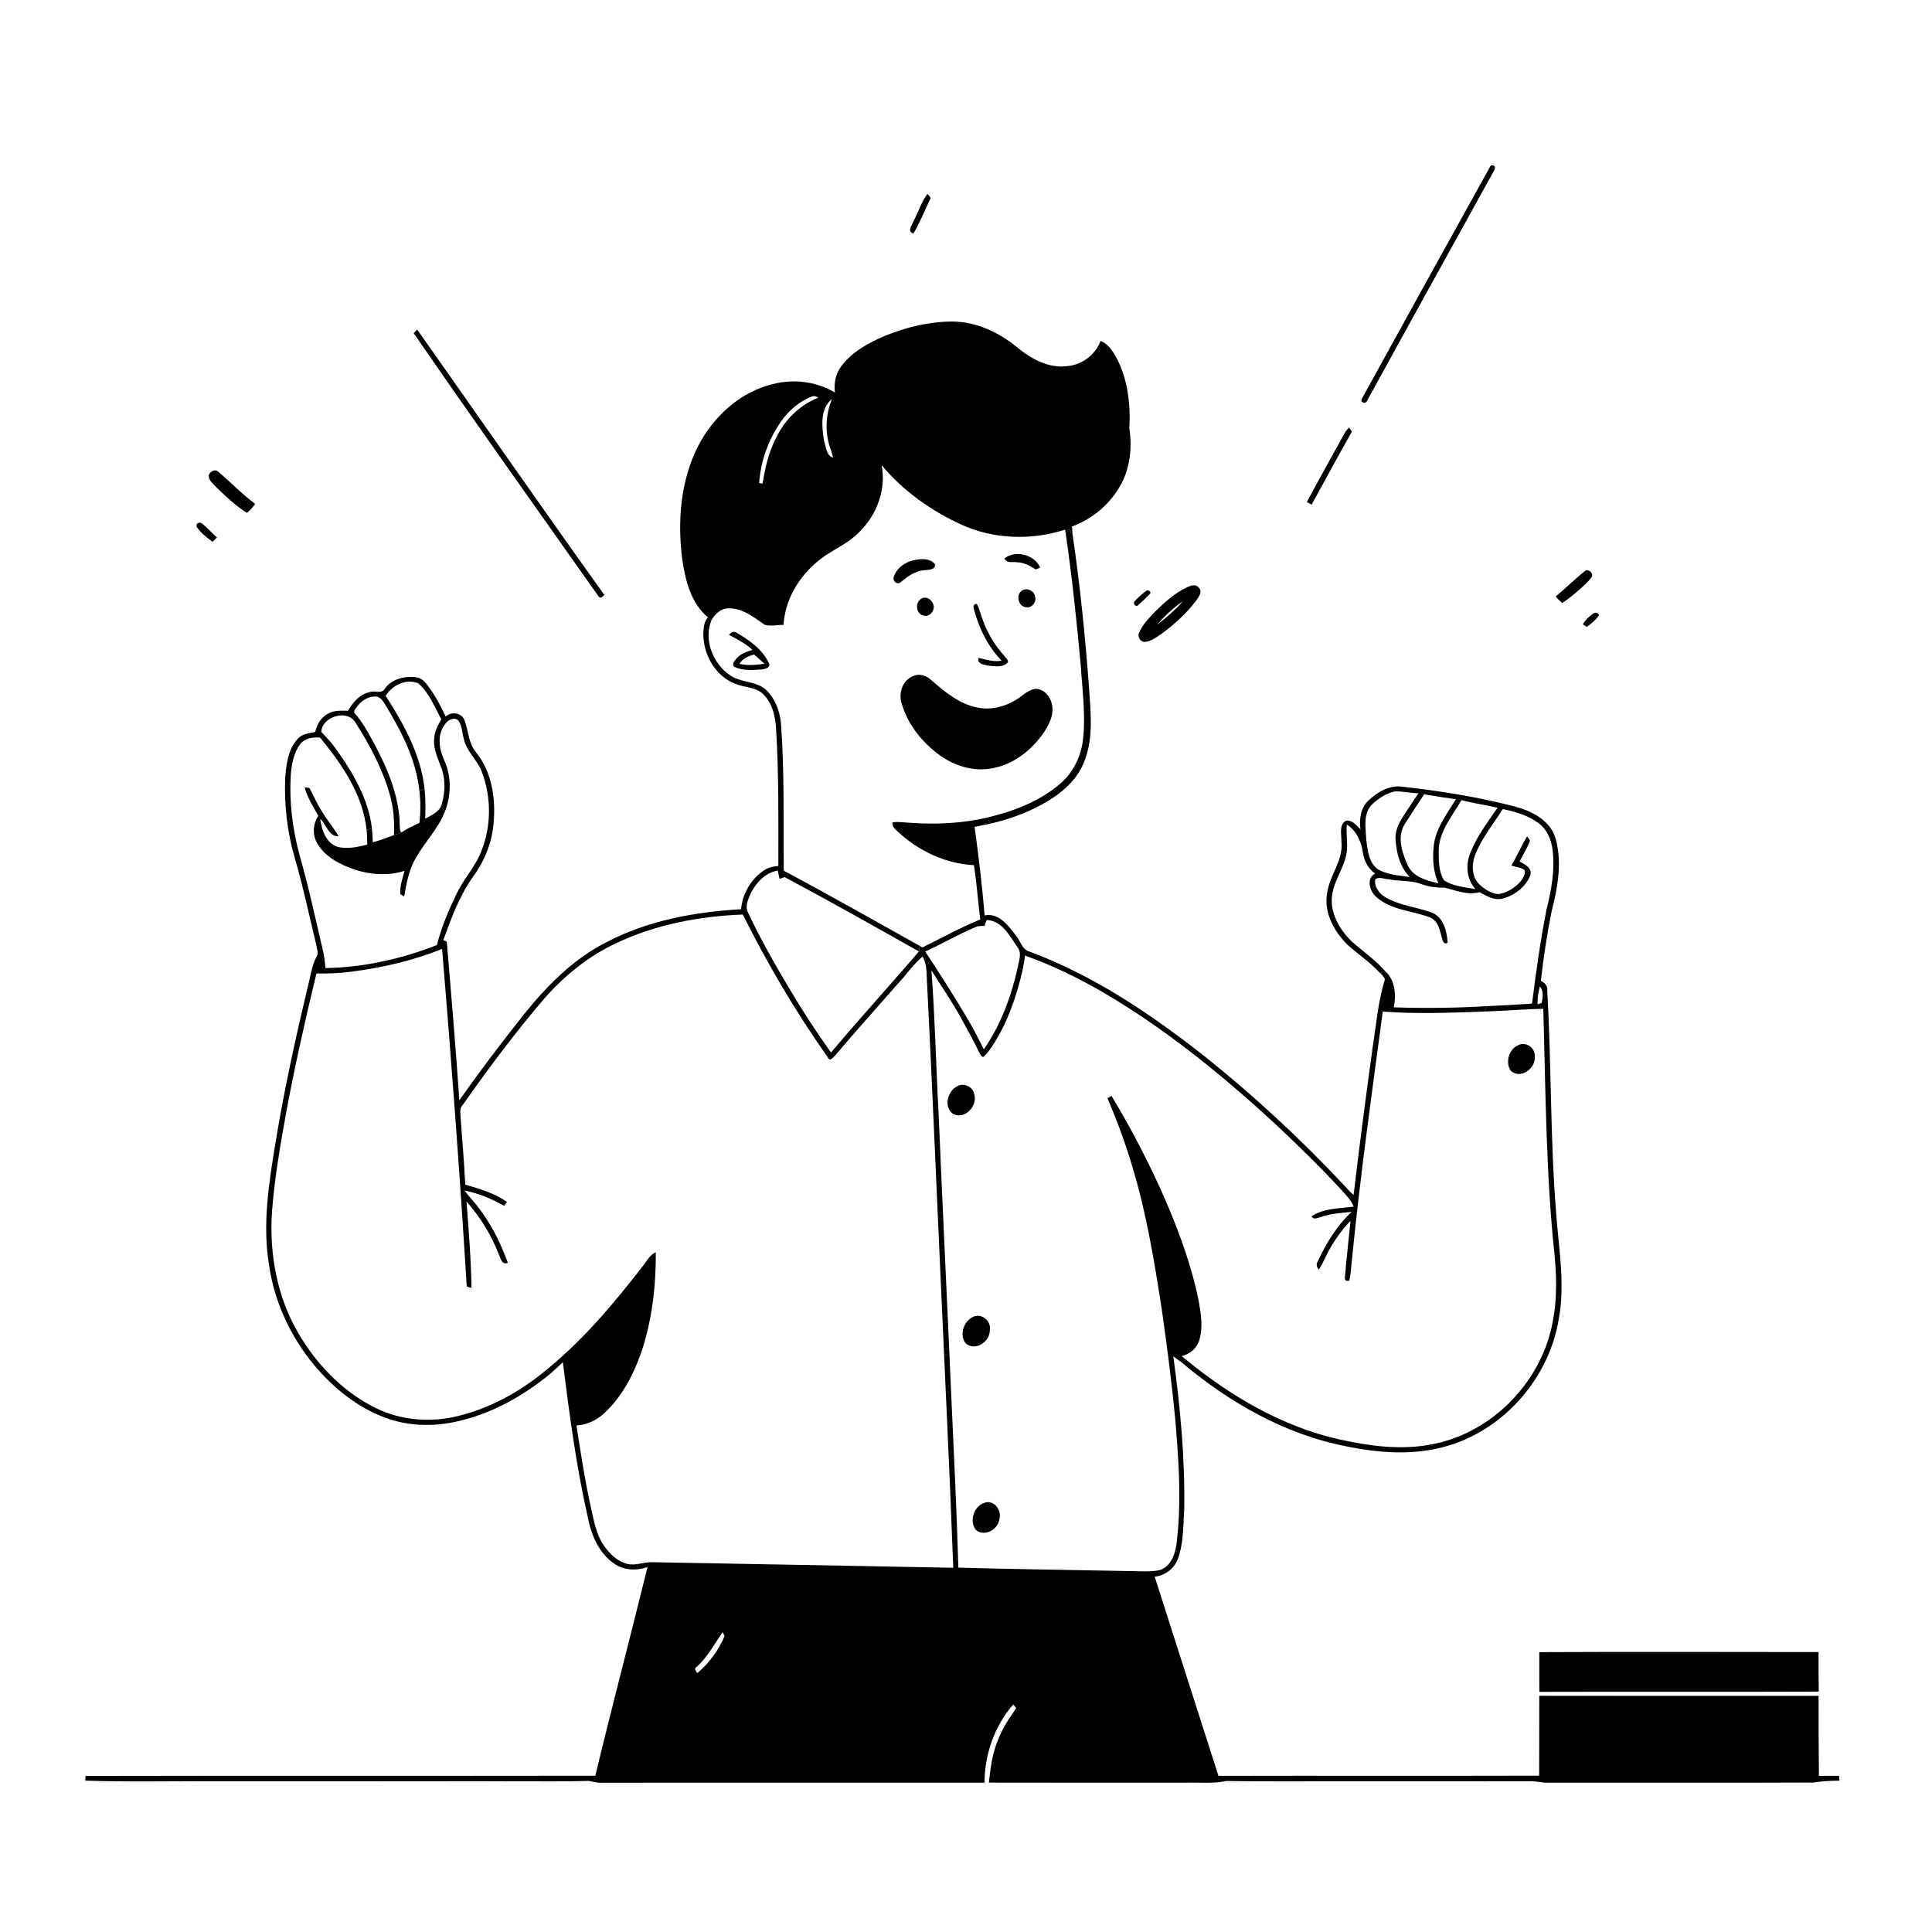 <svg xmlns="http://www.w3.org/2000/svg" viewBox="0 0 1024 1024" version="1.1">
<g id="Parent-Group"><g id="Group-rgba(0,0,0,0)" fill="rgba(0,0,0,0)">
<path fill="rgba(0,0,0,0)" opacity="1.00" d=" M 0.00 0.00 L 1024.00 0.00 L 1024.00 1024.00 L 0.00 1024.00 L 0.00 0.00 M 790.09 87.78 C 767.28 128.83 744.56 169.97 721.93 211.13 C 720.45 213.01 723.52 214.43 724.43 212.70 C 746.87 171.70 769.57 130.83 792.16 89.91 C 792.77 88.13 792.08 87.42 790.09 87.78 M 491.54 102.77 C 488.26 107.12 486.75 112.47 484.17 117.23 C 483.40 119.39 480.57 122.64 484.12 123.80 C 487.55 118.09 489.97 111.83 492.85 105.84 C 493.89 104.56 492.17 103.64 491.54 102.77 M 468.99 178.01 C 460.40 181.69 451.73 186.37 446.00 193.98 C 442.91 197.93 441.90 203.12 442.51 208.03 C 432.89 202.24 420.88 200.75 410.03 203.48 C 392.63 207.48 378.34 220.49 370.19 236.06 C 360.61 254.67 358.98 276.44 361.66 296.92 C 363.29 307.89 366.33 319.84 375.25 327.22 C 373.08 329.55 372.90 333.01 372.76 336.03 C 372.80 346.95 379.10 358.33 389.59 362.37 C 394.19 364.35 399.70 364.06 403.78 367.24 C 409.34 372.11 411.07 379.81 411.37 386.90 C 412.83 410.90 412.55 434.96 412.54 458.99 C 409.95 459.17 407.31 459.69 405.12 461.17 C 398.17 465.75 393.48 473.62 392.80 481.92 C 368.24 483.32 343.36 487.86 321.40 499.40 C 303.88 508.23 289.86 522.49 277.71 537.63 C 265.89 552.52 254.36 567.65 243.46 583.22 C 241.55 555.16 239.16 527.11 236.81 499.08 C 236.35 498.88 235.42 498.48 234.96 498.28 C 239.25 486.43 243.65 474.40 251.13 464.12 C 257.03 455.92 260.85 446.20 261.63 436.10 C 262.81 423.10 260.66 409.02 252.25 398.62 C 248.26 393.90 248.32 387.47 246.27 381.94 C 244.83 377.79 239.27 376.88 236.21 379.81 C 233.55 374.05 230.52 368.42 226.70 363.34 C 225.26 361.40 223.46 359.46 220.98 359.01 C 214.81 358.10 207.73 359.73 203.93 365.04 C 202.30 368.08 198.63 365.69 196.05 366.82 C 190.68 367.85 187.08 372.27 184.44 376.72 C 180.97 376.75 177.25 376.33 174.11 378.15 C 170.24 380.00 167.98 383.89 167.08 387.95 C 163.78 388.64 160.03 388.94 157.69 391.70 C 152.70 397.13 151.81 404.93 151.18 411.97 C 150.54 426.39 152.18 440.96 156.26 454.82 C 160.69 470.01 163.96 485.50 167.64 500.87 C 167.87 502.79 168.98 504.92 167.92 506.77 C 165.03 512.12 164.46 518.28 162.88 524.07 C 156.50 550.91 150.58 577.87 146.11 605.09 C 142.56 626.78 138.92 649.01 142.67 670.93 C 145.51 690.24 154.07 708.56 166.51 723.54 C 176.70 735.63 189.42 746.03 204.40 751.49 C 216.00 755.78 228.79 756.19 240.83 753.70 C 259.55 749.87 276.72 740.32 291.42 728.31 C 293.79 726.27 296.13 724.19 298.32 721.96 C 301.77 749.42 305.38 776.93 311.49 803.96 C 313.30 813.36 317.30 823.10 325.46 828.70 C 330.58 832.36 337.41 832.66 343.21 830.54 C 334.14 867.45 324.42 904.21 315.53 941.17 C 225.46 941.32 135.39 941.09 45.33 941.30 C 45.30 941.91 45.24 943.15 45.21 943.77 C 68.80 944.56 92.41 943.95 116.01 944.13 C 141.34 944.12 166.67 944.13 192.00 944.12 C 198.00 944.13 204.01 944.12 210.01 944.11 C 229.68 944.15 249.33 944.00 269.00 944.12 C 283.37 944.06 297.74 944.34 312.10 943.93 C 314.40 944.30 316.66 945.01 319.03 944.88 C 386.62 944.89 454.21 944.88 521.80 944.87 C 521.89 929.89 527.08 914.71 537.07 903.42 C 537.46 903.89 538.24 904.84 538.63 905.32 C 534.98 910.60 531.31 915.96 529.05 922.03 C 525.93 929.24 524.99 937.09 524.12 944.82 C 558.75 944.89 593.37 944.87 628.00 944.86 C 635.31 944.59 642.73 945.55 649.93 943.96 C 670.94 944.31 691.98 944.07 713.00 944.12 C 745.67 944.13 778.33 944.15 810.99 944.10 C 814.35 943.96 817.60 945.06 820.96 944.87 C 867.68 944.81 914.39 944.98 961.10 944.78 C 965.68 944.03 970.30 943.81 974.95 943.80 C 974.89 943.15 974.77 941.87 974.71 941.23 C 971.16 941.18 967.61 941.25 964.07 941.26 C 963.90 927.12 963.89 912.99 963.89 898.85 C 914.54 898.83 865.20 898.93 815.85 898.81 C 815.81 912.92 815.85 927.03 815.78 941.14 C 759.13 941.31 702.46 941.11 645.81 941.24 C 634.46 906.08 623.33 870.85 612.01 835.68 C 617.47 835.10 622.37 831.45 624.27 826.26 C 627.41 817.90 627.04 808.77 627.66 799.99 C 628.11 772.85 625.55 745.73 621.88 718.87 C 623.26 719.85 624.56 720.97 626.02 721.87 C 651.22 743.19 680.93 760.27 713.61 766.59 C 731.47 770.28 750.39 771.58 768.03 766.11 C 797.91 757.00 821.20 729.85 826.18 699.07 C 829.72 680.15 826.01 661.04 824.73 642.11 C 821.63 603.14 822.30 564.02 820.09 525.02 C 820.45 522.51 818.65 520.92 816.68 519.85 C 818.08 507.47 819.96 495.15 822.41 482.94 C 825.62 470.48 828.05 457.06 824.49 444.41 C 821.69 434.81 811.93 429.85 802.94 427.47 C 783.28 422.40 763.19 419.18 743.02 416.93 C 736.33 416.08 729.93 419.85 725.28 424.33 C 721.17 428.22 720.33 434.12 721.07 439.50 C 718.91 437.50 716.59 434.29 713.25 435.05 C 709.53 437.40 711.11 442.39 710.98 446.03 C 712.14 455.83 704.85 463.68 703.45 473.02 C 701.44 483.45 707.02 493.66 714.25 500.78 C 719.93 505.89 726.38 510.13 731.52 515.85 L 731.72 515.77 C 732.51 516.83 733.45 517.82 734.08 519.02 C 730.35 530.72 729.47 543.05 727.53 555.12 C 723.97 581.15 720.50 607.19 717.45 633.28 C 715.38 631.80 713.87 629.71 712.11 627.92 C 688.98 603.27 664.10 580.26 637.64 559.22 C 609.52 537.16 579.38 516.89 545.70 504.37 C 541.53 503.30 540.86 498.46 538.28 495.62 C 534.37 490.46 529.25 483.65 521.87 485.20 C 520.58 469.50 518.70 453.86 516.56 438.26 C 519.38 437.73 522.18 437.11 525.01 436.54 C 532.54 434.74 539.98 432.36 547.00 429.05 C 557.95 423.83 569.04 416.56 574.08 405.05 C 579.71 392.52 578.14 378.44 577.26 365.16 C 575.25 337.82 572.49 310.48 568.51 283.39 C 568.38 281.95 568.26 280.51 568.15 279.08 C 578.80 275.16 588.12 267.43 593.71 257.53 C 598.97 248.34 600.14 237.30 598.58 226.95 C 599.30 213.91 597.68 200.32 591.26 188.74 C 589.35 185.49 587.05 182.05 583.35 180.70 C 580.58 187.96 573.76 193.23 566.02 194.01 C 555.93 195.48 546.51 190.21 539.01 183.99 C 529.44 176.17 517.58 170.58 505.04 170.42 C 492.66 170.40 480.42 173.37 468.99 178.01 M 219.29 176.61 C 251.47 223.38 284.44 269.63 317.18 316.01 C 318.17 317.59 319.47 316.29 320.28 315.29 C 286.88 268.66 254.17 221.52 221.10 174.65 C 220.65 175.14 219.74 176.12 219.29 176.61 M 712.97 229.07 C 706.18 241.39 699.30 253.65 692.67 266.05 C 693.29 266.41 694.54 267.13 695.17 267.49 C 702.25 254.57 709.28 241.61 716.53 228.78 C 716.16 228.22 715.42 227.11 715.06 226.55 C 714.27 227.33 713.57 228.17 712.97 229.07 M 110.61 252.02 C 110.58 254.48 112.64 256.13 114.16 257.79 C 119.38 262.87 124.72 267.97 130.91 271.86 C 132.53 270.43 134.02 268.86 135.26 267.09 C 128.32 261.93 122.35 255.64 115.75 250.08 C 113.95 248.31 111.20 249.92 110.61 252.02 M 104.43 279.53 C 106.61 282.57 109.63 284.96 112.64 287.17 C 113.23 286.59 114.40 285.44 114.98 284.86 C 112.14 282.40 109.74 279.42 106.68 277.22 C 105.16 276.42 103.35 278.00 104.43 279.53 M 839.87 302.82 C 834.58 307.00 829.83 311.83 824.60 316.08 C 825.51 317.45 826.77 318.52 827.99 319.62 C 832.88 316.42 837.30 312.55 841.45 308.45 C 842.42 307.37 843.64 306.34 843.95 304.85 C 843.67 303.05 841.49 301.24 839.87 302.82 M 629.22 311.26 C 622.68 314.27 617.28 319.20 612.19 324.19 C 609.06 327.53 605.71 330.88 603.86 335.14 C 602.55 337.29 604.44 340.54 607.02 340.19 C 610.10 339.87 612.69 337.91 615.21 336.25 C 622.30 331.09 628.90 325.13 634.16 318.10 C 635.44 316.25 637.43 313.59 635.44 311.52 C 633.90 309.41 631.12 310.28 629.22 311.26 M 607.34 313.32 C 605.04 314.98 602.97 316.94 601.06 319.03 C 600.87 320.41 601.45 321.12 602.80 321.13 C 605.20 318.98 607.57 316.77 609.79 314.43 C 609.99 313.21 608.11 312.37 607.34 313.32 M 844.42 325.23 C 842.23 326.70 840.24 328.58 838.94 330.91 C 839.47 331.25 840.51 331.93 841.03 332.27 C 843.49 330.52 845.89 328.55 847.60 326.03 C 846.76 324.66 845.70 324.40 844.42 325.23 M 815.86 875.67 C 815.91 882.68 815.79 889.70 815.91 896.72 C 865.26 896.56 914.62 896.80 963.98 896.59 C 963.87 889.60 963.83 882.62 963.89 875.63 C 914.55 875.61 865.21 875.43 815.86 875.67 Z" />
<path fill="rgba(0,0,0,0)" opacity="1.00" d=" M 414.14 223.15 C 418.16 217.53 423.61 212.80 430.07 210.23 C 431.36 209.71 432.57 209.90 433.71 210.79 C 423.74 214.70 415.73 222.70 411.24 232.36 C 407.32 239.80 405.53 248.08 404.17 256.31 L 402.38 256.02 C 403.15 244.31 407.36 232.74 414.14 223.15 Z" />
<path fill="rgba(0,0,0,0)" opacity="1.00" d=" M 436.71 233.43 C 435.61 226.15 434.50 216.62 440.98 211.44 C 437.39 220.15 437.05 230.28 440.60 239.05 C 440.84 239.94 441.33 241.71 441.57 242.59 C 437.92 241.52 437.79 236.56 436.71 233.43 Z" />
<path fill="rgba(0,0,0,0)" opacity="1.00" d=" M 467.27 246.54 C 478.69 260.25 493.62 270.81 509.81 278.18 C 526.90 285.88 546.77 286.49 564.53 280.71 C 564.62 281.31 564.81 282.53 564.90 283.13 C 568.24 305.98 570.62 328.96 572.77 351.95 C 573.56 364.92 575.42 377.94 574.13 390.93 C 573.29 400.35 568.98 409.55 561.63 415.63 C 550.75 424.84 537.05 430.05 523.32 433.31 C 510.13 436.40 496.48 437.07 482.99 436.12 C 479.66 436.03 476.31 435.35 473.00 435.89 C 472.70 437.89 474.23 439.25 475.53 440.50 C 486.54 450.84 500.99 457.82 516.20 458.56 C 517.70 468.10 518.36 477.75 519.56 487.33 C 509.04 491.65 499.08 497.15 488.88 502.16 C 488.49 501.93 487.69 501.46 487.30 501.23 C 463.38 487.90 439.57 474.36 415.40 461.48 C 415.17 435.30 415.85 409.07 413.90 382.93 C 413.19 376.39 410.59 369.77 405.64 365.30 C 400.30 360.86 392.59 361.88 386.97 357.92 C 377.82 351.84 372.80 338.97 377.14 328.59 C 379.05 325.43 382.07 322.45 386.01 322.42 C 393.42 322.25 399.52 327.06 405.25 331.12 C 408.42 332.11 411.96 331.11 415.27 331.23 C 416.16 316.26 425.25 302.74 437.47 294.45 C 443.43 290.44 450.18 287.45 455.23 282.19 C 464.62 273.15 469.85 259.53 467.27 246.54 M 532.39 295.96 C 533.50 298.78 536.73 297.61 539.04 298.02 C 542.71 298.03 545.91 299.96 548.96 301.79 C 549.56 301.55 550.77 301.07 551.37 300.83 C 548.30 294.03 538.33 291.27 532.39 295.96 M 482.39 297.46 C 478.48 298.87 474.76 301.83 473.68 306.00 C 473.02 308.07 475.71 310.20 477.38 308.56 C 480.99 305.57 484.98 302.56 489.85 302.25 C 491.94 301.92 495.99 302.23 495.52 298.97 C 492.46 295.31 486.49 296.17 482.39 297.46 M 541.32 313.31 C 538.24 315.81 539.98 321.68 544.02 321.88 C 547.11 322.28 549.52 318.89 548.59 316.03 C 548.07 312.90 543.75 311.16 541.32 313.31 M 488.33 317.32 C 485.00 319.14 485.34 324.91 489.04 326.13 C 492.59 327.63 496.15 323.24 494.52 319.96 C 493.68 317.57 490.66 315.85 488.33 317.32 M 516.18 322.72 C 518.76 332.87 523.55 342.59 530.88 350.17 C 526.69 350.97 522.66 349.61 518.64 348.68 C 517.77 352.07 521.57 352.23 523.87 352.82 C 527.30 353.12 531.69 353.96 534.26 351.01 C 534.35 349.56 533.08 348.65 532.29 347.65 C 527.04 341.80 522.97 334.87 520.47 327.41 C 519.58 324.99 519.01 322.44 517.79 320.16 C 516.15 319.78 515.69 321.45 516.18 322.72 M 386.38 336.46 C 390.67 338.88 395.22 341.01 398.81 344.48 C 395.66 345.42 392.34 346.54 390.20 349.19 C 389.27 350.31 387.51 352.35 389.37 353.50 C 393.95 355.67 399.22 355.09 404.12 354.80 C 405.74 354.55 408.62 353.71 407.55 351.51 C 404.04 343.98 396.90 339.13 389.94 335.09 C 388.44 334.42 387.30 335.41 386.38 336.46 M 484.13 358.29 C 478.36 360.37 476.09 367.40 477.94 372.94 C 481.15 384.21 489.03 393.82 498.46 400.57 C 506.63 406.33 517.08 409.27 526.98 407.00 C 537.61 404.81 546.59 397.55 552.83 388.89 C 555.91 384.31 558.88 378.78 557.51 373.10 C 556.62 369.08 553.33 365.17 548.96 365.11 C 544.66 365.58 541.73 369.11 538.15 371.14 C 532.14 374.73 524.84 376.50 517.92 374.98 C 508.37 373.10 500.70 366.65 493.55 360.44 C 491.04 358.14 487.41 356.75 484.13 358.29 Z" />
<path fill="rgba(0,0,0,0)" opacity="1.00" d=" M 326.12 500.12 C 347.15 490.05 370.54 485.59 393.73 484.73 C 406.82 511.01 421.81 536.38 438.72 560.38 C 439.95 563.07 441.78 560.17 442.99 559.02 C 453.84 546.19 465.10 533.72 476.17 521.09 C 480.51 516.46 484.04 511.06 488.98 507.02 C 491.65 511.56 490.95 516.94 491.41 521.97 C 494.03 573.95 496.21 625.95 498.56 677.94 C 500.81 728.94 503.37 779.93 505.25 830.95 C 451.82 830.00 398.40 828.88 344.98 827.99 C 340.68 828.09 336.41 829.99 332.12 828.81 C 327.15 827.45 323.29 823.66 320.35 819.59 C 315.84 813.28 314.66 805.42 312.99 798.03 C 309.90 783.98 307.74 769.75 305.54 755.54 C 310.97 755.20 316.11 752.86 320.08 749.18 C 329.59 740.49 335.69 728.75 339.91 716.74 C 345.59 699.70 347.72 681.63 347.59 663.73 C 344.16 665.15 342.66 668.79 340.38 671.47 C 325.21 691.06 309.09 710.19 289.80 725.89 C 275.48 737.92 258.56 747.16 240.19 751.11 C 225.67 754.11 210.07 752.35 196.99 745.16 C 180.66 736.59 167.56 722.63 158.25 706.85 C 146.79 687.43 142.63 664.31 144.18 641.97 C 145.53 624.55 148.49 607.30 151.60 590.12 C 156.20 565.24 161.77 540.56 167.71 515.97 C 173.81 516.01 179.93 515.88 185.99 515.05 C 202.48 512.90 218.92 509.23 234.33 502.91 C 239.22 562.23 243.71 621.60 247.32 681.01 C 247.13 682.46 249.00 682.19 249.88 682.61 C 249.68 667.33 248.40 652.08 247.26 636.85 C 254.46 644.97 260.28 654.32 264.22 664.45 C 265.34 666.60 265.78 670.69 269.18 669.33 C 265.33 658.75 260.25 648.51 253.27 639.62 C 251.07 636.65 248.37 634.09 246.29 631.03 C 253.68 632.45 260.67 635.43 267.20 639.11 C 267.58 638.59 268.33 637.54 268.71 637.02 C 262.06 632.41 254.25 630.10 246.58 627.86 C 246.00 615.58 244.92 603.33 244.04 591.07 C 243.99 589.34 243.70 587.39 244.99 586.02 C 258.67 566.56 272.91 547.47 288.37 529.39 C 298.93 517.35 311.59 506.99 326.12 500.12 Z" />
<path fill="rgba(0,0,0,0)" opacity="1.00" d=" M 543.30 506.48 C 558.24 511.80 572.53 518.84 586.21 526.87 C 618.58 546.04 647.91 569.94 675.54 595.38 C 687.61 606.70 699.50 618.25 710.72 630.41 C 713.21 633.26 716.09 635.93 717.48 639.55 C 710.01 640.51 701.65 640.35 695.21 644.62 C 696.10 646.81 698.37 645.39 699.91 645.10 C 705.20 643.19 710.83 642.88 716.38 642.33 C 708.60 649.58 702.99 658.82 698.53 668.38 C 697.53 669.94 697.70 671.58 699.04 672.92 C 700.21 671.08 701.24 669.15 702.15 667.16 C 705.57 659.78 710.16 652.93 715.81 647.07 C 714.80 657.08 713.67 667.09 712.81 677.12 C 712.71 678.57 713.49 679.14 715.13 678.84 C 716.02 675.60 716.04 672.21 716.43 668.89 C 720.78 624.52 726.98 580.36 732.90 536.18 C 750.85 537.49 768.89 536.79 786.86 536.13 C 797.23 535.80 807.58 534.82 817.97 534.71 C 819.24 578.18 819.33 621.76 823.93 665.05 C 825.38 679.36 825.24 694.08 821.22 707.99 C 813.02 736.45 788.42 759.93 759.14 765.47 C 742.62 768.81 725.57 766.39 709.31 762.79 C 679.40 755.95 652.38 740.05 628.80 720.81 C 627.92 720.11 627.09 719.44 626.24 718.76 C 630.49 717.78 634.28 714.76 635.59 710.51 C 637.84 703.45 636.45 695.92 635.20 688.81 C 630.82 667.93 623.13 647.89 614.33 628.51 C 606.79 612.20 598.45 596.25 589.14 580.89 C 588.61 581.18 587.54 581.76 587.00 582.05 C 591.94 593.85 596.53 605.82 600.09 618.12 C 607.59 642.80 611.80 668.31 615.73 693.75 C 618.56 713.47 621.12 733.23 622.99 753.06 C 624.52 771.70 625.88 790.45 624.49 809.14 C 623.88 814.66 623.95 820.44 621.59 825.59 C 620.09 828.85 617.30 831.87 613.60 832.41 C 609.11 833.15 604.55 832.79 600.04 832.73 C 569.34 832.10 538.64 831.74 507.95 830.88 C 507.11 801.58 505.68 772.31 504.34 743.03 C 502.13 692.03 499.61 641.04 497.47 590.04 C 496.10 564.80 495.57 539.51 493.68 514.30 C 498.84 522.61 504.44 530.64 509.17 539.21 C 512.44 545.20 515.83 551.14 518.74 557.32 C 519.36 558.38 519.78 559.77 521.04 560.28 C 522.99 558.76 524.40 556.70 525.75 554.66 C 533.93 542.47 538.71 528.35 542.01 514.14 C 542.52 511.60 542.92 509.04 543.30 506.48 M 804.19 554.23 C 799.59 556.48 797.87 563.29 800.67 567.45 C 805.80 572.31 814.13 566.28 813.46 559.94 C 813.80 555.18 808.32 551.58 804.19 554.23 M 507.47 575.68 C 502.13 578.18 499.90 587.09 505.40 590.55 C 511.53 593.38 518.22 586.14 516.39 580.05 C 515.80 576.08 510.97 573.71 507.47 575.68 M 515.26 698.23 C 510.60 700.65 508.40 707.84 511.87 712.05 C 516.93 716.37 524.71 711.14 524.62 705.06 C 525.57 700.01 519.85 695.47 515.26 698.23 M 521.51 796.63 C 516.04 798.44 513.74 806.32 517.16 810.81 C 521.63 814.84 529.11 810.72 529.69 805.15 C 531.16 800.42 526.59 794.44 521.51 796.63 Z" />
<path fill="rgba(0,0,0,0)" opacity="1.00" d=" M 369.28 883.45 C 375.05 878.30 378.60 871.37 382.98 865.13 C 383.25 865.62 383.79 866.59 384.06 867.08 C 380.93 874.61 375.86 881.51 369.60 886.78 C 368.86 885.73 367.61 884.32 369.28 883.45 Z" />
</g>
<g id="Group-000000" fill="#000000">
<path fill="#000000" opacity="1.00" d=" M 790.09 87.78 C 792.08 87.42 792.77 88.13 792.16 89.91 C 769.57 130.83 746.87 171.70 724.43 212.70 C 723.52 214.43 720.45 213.01 721.93 211.13 C 744.56 169.97 767.28 128.83 790.09 87.78 Z" />
</g>
<g id="Group-000000" fill="#000000">
<path fill="#000000" opacity="1.00" d=" M 491.54 102.77 C 492.17 103.64 493.89 104.56 492.85 105.84 C 489.97 111.83 487.55 118.09 484.12 123.80 C 480.57 122.64 483.40 119.39 484.17 117.23 C 486.75 112.47 488.26 107.12 491.54 102.77 Z" />
</g>
<g id="Group-000000" fill="#000000">
<path fill="#000000" opacity="1.00" d=" M 468.99 178.01 C 480.42 173.37 492.66 170.40 505.04 170.42 C 517.58 170.58 529.44 176.17 539.01 183.99 C 546.51 190.21 555.93 195.48 566.02 194.01 C 573.76 193.23 580.58 187.96 583.35 180.70 C 587.05 182.05 589.35 185.49 591.26 188.74 C 597.68 200.32 599.30 213.91 598.58 226.95 C 600.14 237.30 598.97 248.34 593.71 257.53 C 588.12 267.43 578.80 275.16 568.15 279.08 C 568.26 280.51 568.38 281.95 568.51 283.39 C 567.80 282.33 567.10 281.32 566.38 280.29 C 565.88 281.24 565.39 282.18 564.90 283.13 C 564.81 282.53 564.62 281.31 564.53 280.71 C 546.77 286.49 526.90 285.88 509.81 278.18 C 493.62 270.81 478.69 260.25 467.27 246.54 C 469.85 259.53 464.62 273.15 455.23 282.19 C 450.18 287.45 443.43 290.44 437.47 294.45 C 425.25 302.74 416.16 316.26 415.27 331.23 C 411.96 331.11 408.42 332.11 405.25 331.12 C 399.52 327.06 393.42 322.25 386.01 322.42 C 382.07 322.45 379.05 325.43 377.14 328.59 C 376.67 328.25 375.72 327.57 375.25 327.22 C 366.33 319.84 363.29 307.89 361.66 296.92 C 358.98 276.44 360.61 254.67 370.19 236.06 C 378.34 220.49 392.63 207.48 410.03 203.48 C 420.88 200.75 432.89 202.24 442.51 208.03 C 441.90 203.12 442.91 197.93 446.00 193.98 C 451.73 186.37 460.40 181.69 468.99 178.01 M 414.14 223.15 C 407.36 232.74 403.15 244.31 402.38 256.02 L 404.17 256.31 C 405.53 248.08 407.32 239.80 411.24 232.36 C 415.73 222.70 423.74 214.70 433.71 210.79 C 432.57 209.90 431.36 209.71 430.07 210.23 C 423.61 212.80 418.16 217.53 414.14 223.15 M 436.71 233.43 C 437.79 236.56 437.92 241.52 441.57 242.59 C 441.33 241.71 440.84 239.94 440.60 239.05 C 437.05 230.28 437.39 220.15 440.98 211.44 C 434.50 216.62 435.61 226.15 436.71 233.43 Z" />
<path fill="#000000" opacity="1.00" d=" M 484.13 358.29 C 487.41 356.75 491.04 358.14 493.55 360.44 C 500.70 366.65 508.37 373.10 517.92 374.98 C 524.84 376.50 532.14 374.73 538.15 371.14 C 541.73 369.11 544.66 365.58 548.96 365.11 C 553.33 365.17 556.62 369.08 557.51 373.10 C 558.88 378.78 555.91 384.31 552.83 388.89 C 546.59 397.55 537.61 404.81 526.98 407.00 C 517.08 409.27 506.63 406.33 498.46 400.57 C 489.03 393.82 481.15 384.21 477.94 372.94 C 476.09 367.40 478.36 360.37 484.13 358.29 Z" />
<path fill="#000000" opacity="1.00" d=" M 161.49 417.36 C 162.46 417.60 163.96 417.08 164.36 418.36 C 166.40 422.08 168.03 426.02 170.33 429.60 C 173.14 434.31 176.69 438.54 179.50 443.25 C 174.16 443.45 173.06 437.05 169.75 434.04 C 170.44 439.72 172.63 446.37 178.41 448.70 C 183.75 450.25 189.39 448.97 194.65 447.67 C 194.65 445.09 194.55 442.52 194.32 439.97 C 195.02 439.73 196.42 439.26 197.12 439.02 C 197.38 441.49 197.50 443.97 197.59 446.46 C 201.40 445.41 205.10 444.03 208.79 442.61 C 210.12 442.08 211.63 441.96 212.84 441.14 C 215.81 439.11 219.14 437.70 222.34 436.09 C 222.95 430.47 222.98 424.79 222.28 419.19 C 222.96 418.87 224.33 418.23 225.01 417.91 C 225.60 423.22 225.57 428.58 225.37 433.92 C 228.40 432.21 231.89 430.76 233.67 427.58 C 234.20 428.23 235.26 429.54 235.79 430.19 C 232.26 439.21 225.25 446.19 220.52 454.53 C 216.74 460.78 215.45 468.07 214.23 475.16 C 213.71 474.84 212.68 474.20 212.16 473.88 C 211.85 469.66 213.37 465.60 214.39 461.57 C 205.79 464.29 196.43 463.66 187.93 460.89 C 180.23 458.20 172.21 454.21 168.07 446.82 C 165.47 442.38 165.89 436.67 168.72 432.44 C 166.08 427.53 162.87 422.83 161.49 417.36 Z" />
<path fill="#000000" opacity="1.00" d=" M 482.99 436.12 C 496.48 437.07 510.13 436.40 523.32 433.31 C 523.88 434.38 524.44 435.45 525.01 436.54 C 522.18 437.11 519.38 437.73 516.56 438.26 C 518.70 453.86 520.58 469.50 521.87 485.20 C 529.25 483.65 534.37 490.46 538.28 495.62 C 540.86 498.46 541.53 503.30 545.70 504.37 C 579.38 516.89 609.52 537.16 637.64 559.22 C 664.10 580.26 688.98 603.27 712.11 627.92 C 713.87 629.71 715.38 631.80 717.45 633.28 C 720.50 607.19 723.97 581.15 727.53 555.12 C 729.47 543.05 730.35 530.72 734.08 519.02 C 733.45 517.82 732.51 516.83 731.72 515.77 C 732.35 515.53 733.61 515.03 734.24 514.78 C 739.60 519.64 739.97 527.24 738.78 533.92 C 755.23 534.45 771.71 534.28 788.13 533.28 C 787.81 533.99 787.17 535.42 786.86 536.13 C 768.89 536.79 750.85 537.49 732.90 536.18 C 726.98 580.36 720.78 624.52 716.43 668.89 C 716.04 672.21 716.02 675.60 715.13 678.84 C 713.49 679.14 712.71 678.57 712.81 677.12 C 713.67 667.09 714.80 657.08 715.81 647.07 C 710.16 652.93 705.57 659.78 702.15 667.16 C 701.24 669.15 700.21 671.08 699.04 672.92 C 697.70 671.58 697.53 669.94 698.53 668.38 C 702.99 658.82 708.60 649.58 716.38 642.33 C 710.83 642.88 705.20 643.19 699.91 645.10 C 698.37 645.39 696.10 646.81 695.21 644.62 C 701.65 640.35 710.01 640.51 717.48 639.55 C 716.09 635.93 713.21 633.26 710.72 630.41 C 699.50 618.25 687.61 606.70 675.54 595.38 C 647.91 569.94 618.58 546.04 586.21 526.87 C 572.53 518.84 558.24 511.80 543.30 506.48 C 542.92 509.04 542.52 511.60 542.01 514.14 C 541.36 513.80 540.07 513.10 539.42 512.75 C 540.02 509.22 541.82 505.13 539.22 501.97 C 535.14 496.07 531.13 487.99 522.98 487.60 C 522.57 488.66 522.17 489.72 521.78 490.79 C 520.23 490.80 518.63 490.63 517.19 491.32 C 508.02 495.16 499.43 500.22 490.40 504.34 C 497.66 515.38 504.79 526.53 511.57 537.88 C 510.97 538.21 509.77 538.88 509.17 539.21 C 504.44 530.64 498.84 522.61 493.68 514.30 C 495.57 539.51 496.10 564.80 497.47 590.04 C 499.61 641.04 502.13 692.03 504.34 743.03 C 505.68 772.31 507.11 801.58 507.95 830.88 C 538.64 831.74 569.34 832.10 600.04 832.73 C 604.55 832.79 609.11 833.15 613.60 832.41 C 617.30 831.87 620.09 828.85 621.59 825.59 C 623.95 820.44 623.88 814.66 624.49 809.14 C 625.88 790.45 624.52 771.70 622.99 753.06 C 621.12 733.23 618.56 713.47 615.73 693.75 C 611.80 668.31 607.59 642.80 600.09 618.12 C 596.53 605.82 591.94 593.85 587.00 582.05 C 587.54 581.76 588.61 581.18 589.14 580.89 C 598.45 596.25 606.79 612.20 614.33 628.51 C 623.13 647.89 630.82 667.93 635.20 688.81 C 636.45 695.92 637.84 703.45 635.59 710.51 C 634.28 714.76 630.49 717.78 626.24 718.76 C 627.09 719.44 627.92 720.11 628.80 720.81 C 628.10 721.07 626.71 721.60 626.02 721.87 C 624.56 720.97 623.26 719.85 621.88 718.87 C 625.55 745.73 628.11 772.85 627.66 799.99 C 627.04 808.77 627.41 817.90 624.27 826.26 C 622.37 831.45 617.47 835.10 612.01 835.68 C 623.33 870.85 634.46 906.08 645.81 941.24 C 702.46 941.11 759.13 941.31 815.78 941.14 C 815.85 927.03 815.81 912.92 815.85 898.81 C 865.20 898.93 914.54 898.83 963.89 898.85 C 963.89 912.99 963.90 927.12 964.07 941.26 C 967.61 941.25 971.16 941.18 974.71 941.23 C 974.77 941.87 974.89 943.15 974.95 943.80 C 970.30 943.81 965.68 944.03 961.10 944.78 C 914.39 944.98 867.68 944.81 820.96 944.87 C 817.60 945.06 814.35 943.96 810.99 944.10 C 778.33 944.15 745.67 944.13 713.00 944.12 C 691.98 944.07 670.94 944.31 649.93 943.96 C 642.73 945.55 635.31 944.59 628.00 944.86 C 593.37 944.87 558.75 944.89 524.12 944.82 C 524.99 937.09 525.93 929.24 529.05 922.03 C 531.31 915.96 534.98 910.60 538.63 905.32 C 538.24 904.84 537.46 903.89 537.07 903.42 C 527.08 914.71 521.89 929.89 521.80 944.87 C 454.21 944.88 386.62 944.89 319.03 944.88 C 316.66 945.01 314.40 944.30 312.10 943.93 C 297.74 944.34 283.37 944.06 269.00 944.12 C 249.33 944.00 229.68 944.15 210.01 944.11 C 204.01 944.12 198.00 944.13 192.00 944.12 C 166.67 944.13 141.34 944.12 116.01 944.13 C 92.41 943.95 68.80 944.56 45.21 943.77 C 45.24 943.15 45.30 941.91 45.33 941.30 C 135.39 941.09 225.46 941.32 315.53 941.17 C 324.42 904.21 334.14 867.45 343.21 830.54 C 337.41 832.66 330.58 832.36 325.46 828.70 C 317.30 823.10 313.30 813.36 311.49 803.96 C 305.38 776.93 301.77 749.42 298.32 721.96 C 296.13 724.19 293.79 726.27 291.42 728.31 C 291.02 727.71 290.21 726.50 289.80 725.89 C 309.09 710.19 325.21 691.06 340.38 671.47 C 342.66 668.79 344.16 665.15 347.59 663.73 C 347.72 681.63 345.59 699.70 339.91 716.74 C 335.69 728.75 329.59 740.49 320.08 749.18 C 316.11 752.86 310.97 755.20 305.54 755.54 C 307.74 769.75 309.90 783.98 312.99 798.03 C 314.66 805.42 315.84 813.28 320.35 819.59 C 323.29 823.66 327.15 827.45 332.12 828.81 C 336.41 829.99 340.68 828.09 344.98 827.99 C 398.40 828.88 451.82 830.00 505.25 830.95 C 503.37 779.93 500.81 728.94 498.56 677.94 C 496.21 625.95 494.03 573.95 491.41 521.97 C 490.95 516.94 491.65 511.56 488.98 507.02 C 484.04 511.06 480.51 516.46 476.17 521.09 C 475.51 520.78 474.19 520.16 473.53 519.85 C 478.01 514.64 482.64 509.57 487.02 504.28 L 487.34 503.70 C 487.33 502.87 487.32 502.05 487.30 501.23 C 487.69 501.46 488.49 501.93 488.88 502.16 C 499.08 497.15 509.04 491.65 519.56 487.33 C 518.36 477.75 517.70 468.10 516.20 458.56 C 500.99 457.82 486.54 450.84 475.53 440.50 C 474.23 439.25 472.70 437.89 473.00 435.89 C 476.31 435.35 479.66 436.03 482.99 436.12 M 369.28 883.45 C 367.61 884.32 368.86 885.73 369.60 886.78 C 375.86 881.51 380.93 874.61 384.06 867.08 C 383.79 866.59 383.25 865.62 382.98 865.13 C 378.60 871.37 375.05 878.30 369.28 883.45 Z" />
<path fill="#000000" opacity="1.00" d=" M 507.47 575.68 C 510.97 573.71 515.80 576.08 516.39 580.05 C 518.22 586.14 511.53 593.38 505.40 590.55 C 499.90 587.09 502.13 578.18 507.47 575.68 Z" />
<path fill="#000000" opacity="1.00" d=" M 515.26 698.23 C 519.85 695.47 525.57 700.01 524.62 705.06 C 524.71 711.14 516.93 716.37 511.87 712.05 C 508.40 707.84 510.60 700.65 515.26 698.23 Z" />
<path fill="#000000" opacity="1.00" d=" M 521.51 796.63 C 526.59 794.44 531.16 800.42 529.69 805.15 C 529.11 810.72 521.63 814.84 517.16 810.81 C 513.74 806.32 516.04 798.44 521.51 796.63 Z" />
<path fill="#000000" opacity="1.00" d=" M 815.86 875.67 C 865.21 875.43 914.55 875.61 963.89 875.63 C 963.83 882.62 963.87 889.60 963.98 896.59 C 914.62 896.80 865.26 896.56 815.91 896.72 C 815.79 889.70 815.91 882.68 815.86 875.67 Z" />
</g>
<g id="Group-000000" fill="#000000">
<path fill="#000000" opacity="1.00" d=" M 219.29 176.61 C 219.74 176.12 220.65 175.14 221.10 174.65 C 254.17 221.52 286.88 268.66 320.28 315.29 C 319.47 316.29 318.17 317.59 317.18 316.01 C 284.44 269.63 251.47 223.38 219.29 176.61 Z" />
</g>
<g id="Group-000000" fill="#000000">
<path fill="#000000" opacity="1.00" d=" M 712.97 229.07 C 713.57 228.17 714.27 227.33 715.06 226.55 C 715.42 227.11 716.16 228.22 716.53 228.78 C 709.28 241.61 702.25 254.57 695.17 267.49 C 694.54 267.13 693.29 266.41 692.67 266.05 C 699.30 253.65 706.18 241.39 712.97 229.07 Z" />
</g>
<g id="Group-000000" fill="#000000">
<path fill="#000000" opacity="1.00" d=" M 110.61 252.02 C 111.20 249.92 113.95 248.31 115.75 250.08 C 122.35 255.64 128.32 261.93 135.26 267.09 C 134.02 268.86 132.53 270.43 130.91 271.86 C 124.72 267.97 119.38 262.87 114.16 257.79 C 112.64 256.13 110.58 254.48 110.61 252.02 Z" />
</g>
<g id="Group-000000" fill="#000000">
<path fill="#000000" opacity="1.00" d=" M 104.43 279.53 C 103.35 278.00 105.16 276.42 106.68 277.22 C 109.74 279.42 112.14 282.40 114.98 284.86 C 114.40 285.44 113.23 286.59 112.64 287.17 C 109.63 284.96 106.61 282.57 104.43 279.53 Z" />
</g>
<g id="Group-000000" fill="#000000">
<path fill="#000000" opacity="1.00" d=" M 566.38 280.29 C 567.10 281.32 567.80 282.33 568.51 283.39 C 572.49 310.48 575.25 337.82 577.26 365.16 C 578.14 378.44 579.71 392.52 574.08 405.05 C 569.04 416.56 557.95 423.83 547.00 429.05 C 539.98 432.36 532.54 434.74 525.01 436.54 C 524.44 435.45 523.88 434.38 523.32 433.31 C 537.05 430.05 550.75 424.84 561.63 415.63 C 568.98 409.55 573.29 400.35 574.13 390.93 C 575.42 377.94 573.56 364.92 572.77 351.95 C 570.62 328.96 568.24 305.98 564.90 283.13 C 565.39 282.18 565.88 281.24 566.38 280.29 Z" />
</g>
<g id="Group-000000" fill="#000000">
<path fill="#000000" opacity="1.00" d=" M 532.39 295.96 C 538.33 291.27 548.30 294.03 551.37 300.83 C 550.77 301.07 549.56 301.55 548.96 301.79 C 545.91 299.96 542.71 298.03 539.04 298.02 C 536.73 297.61 533.50 298.78 532.39 295.96 Z" />
<path fill="#000000" opacity="1.00" d=" M 482.39 297.46 C 486.49 296.17 492.46 295.31 495.52 298.97 C 495.99 302.23 491.94 301.92 489.85 302.25 C 484.98 302.56 480.99 305.57 477.38 308.56 C 475.71 310.20 473.02 308.07 473.68 306.00 C 474.76 301.83 478.48 298.87 482.39 297.46 Z" />
</g>
<g id="Group-000000" fill="#000000">
<path fill="#000000" opacity="1.00" d=" M 839.87 302.82 C 841.49 301.24 843.67 303.05 843.95 304.85 C 843.64 306.34 842.42 307.37 841.45 308.45 C 837.30 312.55 832.88 316.42 827.99 319.62 C 826.77 318.52 825.51 317.45 824.60 316.08 C 829.83 311.83 834.58 307.00 839.87 302.82 Z" />
<path fill="#000000" opacity="1.00" d=" M 607.34 313.32 C 608.11 312.37 609.99 313.21 609.79 314.43 C 607.57 316.77 605.20 318.98 602.80 321.13 C 601.45 321.12 600.87 320.41 601.06 319.03 C 602.97 316.94 605.04 314.98 607.34 313.32 Z" />
</g>
<g id="Group-000000" fill="#000000">
<path fill="#000000" opacity="1.00" d=" M 629.22 311.26 C 631.12 310.28 633.90 309.41 635.44 311.52 C 637.43 313.59 635.44 316.25 634.16 318.10 C 628.90 325.13 622.30 331.09 615.21 336.25 C 612.69 337.91 610.10 339.87 607.02 340.19 C 604.44 340.54 602.55 337.29 603.86 335.14 C 605.71 330.88 609.06 327.53 612.19 324.19 C 617.28 319.20 622.68 314.27 629.22 311.26 M 613.36 331.12 C 618.14 327.27 622.95 323.36 626.95 318.68 C 621.88 322.14 617.31 326.42 613.36 331.12 Z" />
</g>
<g id="Group-000000" fill="#000000">
<path fill="#000000" opacity="1.00" d=" M 541.32 313.31 C 543.75 311.16 548.07 312.90 548.59 316.03 C 549.52 318.89 547.11 322.28 544.02 321.88 C 539.98 321.68 538.24 315.81 541.32 313.31 Z" />
</g>
<g id="Group-000000" fill="#000000">
<path fill="#000000" opacity="1.00" d=" M 488.33 317.32 C 490.66 315.85 493.68 317.57 494.52 319.96 C 496.15 323.24 492.59 327.63 489.04 326.13 C 485.34 324.91 485.00 319.14 488.33 317.32 Z" />
</g>
<g id="Group-000000" fill="#000000">
<path fill="rgba(0,0,0,0)" opacity="1.00" d=" M 613.36 331.12 C 617.31 326.42 621.88 322.14 626.95 318.68 C 622.95 323.36 618.14 327.27 613.36 331.12 Z" />
<path fill="rgba(0,0,0,0)" opacity="1.00" d=" M 235.85 383.86 C 237.32 381.69 240.74 379.71 242.99 381.94 C 245.03 384.85 244.87 388.66 245.93 391.97 C 247.39 398.40 252.92 402.72 255.24 408.75 C 260.95 423.36 260.49 440.52 253.56 454.64 C 250.12 461.35 245.12 467.13 241.88 473.96 C 237.74 482.64 233.89 491.52 231.59 500.89 C 212.81 508.26 192.68 512.78 172.48 513.09 C 172.18 509.68 171.82 506.27 170.96 502.96 C 167.02 486.14 163.38 469.23 158.62 452.60 C 154.99 439.06 153.26 424.94 154.12 410.92 C 154.54 405.10 155.63 399.02 159.20 394.25 C 161.69 391.21 165.92 390.65 169.61 390.91 C 181.27 405.06 192.38 421.25 194.32 439.97 C 194.55 442.52 194.65 445.09 194.65 447.67 C 189.39 448.97 183.75 450.25 178.41 448.70 C 172.63 446.37 170.44 439.72 169.75 434.04 C 173.06 437.05 174.16 443.45 179.50 443.25 C 176.69 438.54 173.14 434.31 170.33 429.60 C 168.03 426.02 166.40 422.08 164.36 418.36 C 163.96 417.08 162.46 417.60 161.49 417.36 C 162.87 422.83 166.08 427.53 168.72 432.44 C 165.89 436.67 165.47 442.38 168.07 446.82 C 172.21 454.21 180.23 458.20 187.93 460.89 C 196.43 463.66 205.79 464.29 214.39 461.57 C 213.37 465.60 211.85 469.66 212.16 473.88 C 212.68 474.20 213.71 474.84 214.23 475.16 C 215.45 468.07 216.74 460.78 220.52 454.53 C 225.25 446.19 232.26 439.21 235.79 430.19 C 239.22 421.49 239.34 411.49 235.44 402.93 C 232.66 397.03 231.59 389.34 235.85 383.86 Z" />
<path fill="rgba(0,0,0,0)" opacity="1.00" d=" M 796.54 428.81 C 803.21 430.25 810.04 432.20 815.57 436.35 C 819.85 439.53 822.07 444.72 822.82 449.87 C 824.33 460.81 822.26 471.83 819.61 482.42 C 816.40 498.82 814.10 515.38 812.01 531.95 C 804.05 532.50 796.09 532.93 788.13 533.28 C 771.71 534.28 755.23 534.45 738.78 533.92 C 739.97 527.24 739.60 519.64 734.24 514.78 C 729.08 508.89 722.61 504.39 716.73 499.28 C 710.72 493.49 705.78 485.65 705.85 477.05 C 705.94 467.31 713.37 459.57 713.98 449.94 C 714.20 445.63 713.38 441.34 713.85 437.04 C 718.96 440.28 721.51 446.08 722.37 451.88 C 722.98 456.30 725.13 460.39 728.83 462.99 C 723.90 465.65 726.04 472.52 729.53 475.48 C 737.35 482.46 748.47 482.61 757.85 486.22 C 762.20 487.96 763.17 493.02 764.24 497.06 C 764.54 498.40 765.35 501.12 767.31 499.62 C 766.89 493.55 765.02 485.85 758.59 483.59 C 750.58 480.72 741.80 479.92 734.35 475.59 C 731.04 473.67 728.21 470.03 728.94 466.00 C 731.06 464.56 733.69 465.92 736.02 466.03 C 741.71 467.22 747.71 466.47 753.22 468.56 C 757.20 470.03 761.41 470.55 765.63 470.45 C 771.67 471.93 777.86 474.63 784.17 472.85 C 788.01 475.00 792.37 477.56 796.93 476.14 C 803.03 474.38 808.70 469.95 811.10 463.99 C 812.31 460.09 808.15 458.11 805.42 456.57 C 807.21 453.21 809.13 449.89 810.66 446.39 C 811.33 445.18 809.88 444.21 809.43 443.26 C 806.33 448.27 804.11 453.76 800.99 458.75 C 803.29 459.59 805.98 459.64 808.02 461.11 C 808.76 463.48 807.03 465.75 805.64 467.53 C 802.57 470.75 798.50 473.37 794.01 473.91 C 790.26 473.48 786.91 471.31 784.17 468.84 C 779.73 464.54 779.92 457.46 782.23 452.14 C 785.82 443.70 791.61 436.48 796.54 428.81 Z" />
<path fill="rgba(0,0,0,0)" opacity="1.00" d=" M 397.11 475.30 C 399.83 468.81 404.98 462.68 412.23 461.39 C 412.56 462.86 412.88 464.33 413.20 465.82 C 414.09 465.51 414.98 465.20 415.88 464.90 C 439.80 477.64 463.42 490.96 487.02 504.28 C 482.64 509.57 478.01 514.64 473.53 519.85 C 462.49 532.51 451.22 544.97 440.46 557.87 C 432.55 546.83 425.16 535.43 418.24 523.75 C 410.46 510.65 402.88 497.40 396.43 483.59 C 395.01 480.93 396.07 477.88 397.11 475.30 Z" />
<path fill="rgba(0,0,0,0)" opacity="1.00" d=" M 521.78 490.79 C 522.17 489.72 522.57 488.66 522.98 487.60 C 531.13 487.99 535.14 496.07 539.22 501.97 C 541.82 505.13 540.02 509.22 539.42 512.75 C 535.98 528.11 530.50 543.18 521.45 556.17 C 518.38 549.95 515.16 543.81 511.57 537.88 C 504.79 526.53 497.66 515.38 490.40 504.34 C 499.43 500.22 508.02 495.16 517.19 491.32 C 518.63 490.63 520.23 490.80 521.78 490.79 Z" />
</g>
<g id="Group-000000" fill="#000000">
<path fill="#000000" opacity="1.00" d=" M 516.18 322.72 C 515.69 321.45 516.15 319.78 517.79 320.16 C 519.01 322.44 519.58 324.99 520.47 327.41 C 522.97 334.87 527.04 341.80 532.29 347.65 C 533.08 348.65 534.35 349.56 534.26 351.01 C 531.69 353.96 527.30 353.12 523.87 352.82 C 521.57 352.23 517.77 352.07 518.64 348.68 C 522.66 349.61 526.69 350.97 530.88 350.17 C 523.55 342.59 518.76 332.87 516.18 322.72 Z" />
</g>
<g id="Group-000000" fill="#000000">
<path fill="#000000" opacity="1.00" d=" M 844.42 325.23 C 845.70 324.40 846.76 324.66 847.60 326.03 C 845.89 328.55 843.49 330.52 841.03 332.27 C 840.51 331.93 839.47 331.25 838.94 330.91 C 840.24 328.58 842.23 326.70 844.42 325.23 Z" />
</g>
<g id="Group-000000" fill="#000000">
<path fill="#000000" opacity="1.00" d=" M 372.76 336.03 C 372.90 333.01 373.08 329.55 375.25 327.22 C 375.72 327.57 376.67 328.25 377.14 328.59 C 372.80 338.97 377.82 351.84 386.97 357.92 C 392.59 361.88 400.30 360.86 405.64 365.30 C 410.59 369.77 413.19 376.39 413.90 382.93 C 415.85 409.07 415.17 435.30 415.40 461.48 C 439.57 474.36 463.38 487.90 487.30 501.23 C 487.32 502.05 487.33 502.87 487.34 503.70 L 487.02 504.28 C 463.42 490.96 439.80 477.64 415.88 464.90 C 414.98 465.20 414.09 465.51 413.20 465.82 C 412.88 464.33 412.56 462.86 412.23 461.39 C 404.98 462.68 399.83 468.81 397.11 475.30 C 396.07 477.88 395.01 480.93 396.43 483.59 C 402.88 497.40 410.46 510.65 418.24 523.75 C 425.16 535.43 432.55 546.83 440.46 557.87 C 451.22 544.97 462.49 532.51 473.53 519.85 C 474.19 520.16 475.51 520.78 476.17 521.09 C 465.10 533.72 453.84 546.19 442.99 559.02 C 441.78 560.17 439.95 563.07 438.72 560.38 C 421.81 536.38 406.82 511.01 393.73 484.73 C 370.54 485.59 347.15 490.05 326.12 500.12 C 311.59 506.99 298.93 517.35 288.37 529.39 C 272.91 547.47 258.67 566.56 244.99 586.02 C 243.70 587.39 243.99 589.34 244.04 591.07 C 244.92 603.33 246.00 615.58 246.58 627.86 C 254.25 630.10 262.06 632.41 268.71 637.02 C 268.33 637.54 267.58 638.59 267.20 639.11 C 260.67 635.43 253.68 632.45 246.29 631.03 C 248.37 634.09 251.07 636.65 253.27 639.62 C 260.25 648.51 265.33 658.75 269.18 669.33 C 265.78 670.69 265.34 666.60 264.22 664.45 C 260.28 654.32 254.46 644.97 247.26 636.85 C 248.40 652.08 249.68 667.33 249.88 682.61 C 249.00 682.19 247.13 682.46 247.32 681.01 C 243.71 621.60 239.22 562.23 234.33 502.91 C 218.92 509.23 202.48 512.90 185.99 515.05 C 179.93 515.88 173.81 516.01 167.71 515.97 C 161.77 540.56 156.20 565.24 151.60 590.12 C 148.49 607.30 145.53 624.55 144.18 641.97 C 142.63 664.31 146.79 687.43 158.25 706.85 C 167.56 722.63 180.66 736.59 196.99 745.16 C 210.07 752.35 225.67 754.11 240.19 751.11 C 258.56 747.16 275.48 737.92 289.80 725.89 C 290.21 726.50 291.02 727.71 291.42 728.31 C 276.72 740.32 259.55 749.87 240.83 753.70 C 228.79 756.19 216.00 755.78 204.40 751.49 C 189.42 746.03 176.70 735.63 166.51 723.54 C 154.07 708.56 145.51 690.24 142.67 670.93 C 138.92 649.01 142.56 626.78 146.11 605.09 C 150.58 577.87 156.50 550.91 162.88 524.07 C 164.46 518.28 165.03 512.12 167.92 506.77 C 168.98 504.92 167.87 502.79 167.64 500.87 C 163.96 485.50 160.69 470.01 156.26 454.82 C 152.18 440.96 150.54 426.39 151.18 411.97 C 151.81 404.93 152.70 397.13 157.69 391.70 C 160.03 388.94 163.78 388.64 167.08 387.95 C 167.98 383.89 170.24 380.00 174.11 378.15 C 177.25 376.33 180.97 376.75 184.44 376.72 C 187.08 372.27 190.68 367.85 196.05 366.82 C 198.63 365.69 202.30 368.08 203.93 365.04 C 207.73 359.73 214.81 358.10 220.98 359.01 C 223.46 359.46 225.26 361.40 226.70 363.34 C 230.52 368.42 233.55 374.05 236.21 379.81 C 239.27 376.88 244.83 377.79 246.27 381.94 C 248.32 387.47 248.26 393.90 252.25 398.62 C 260.66 409.02 262.81 423.10 261.63 436.10 C 260.85 446.20 257.03 455.92 251.13 464.12 C 243.65 474.40 239.25 486.43 234.96 498.28 C 235.42 498.48 236.35 498.88 236.81 499.08 C 239.16 527.11 241.55 555.16 243.46 583.22 C 254.36 567.65 265.89 552.52 277.71 537.63 C 289.86 522.49 303.88 508.23 321.40 499.40 C 343.36 487.86 368.24 483.32 392.80 481.92 C 393.48 473.62 398.17 465.75 405.12 461.17 C 407.31 459.69 409.95 459.17 412.54 458.99 C 412.55 434.96 412.83 410.90 411.37 386.90 C 411.07 379.81 409.34 372.11 403.78 367.24 C 399.70 364.06 394.19 364.35 389.59 362.37 C 379.10 358.33 372.80 346.95 372.76 336.03 M 204.40 368.79 C 214.02 383.75 222.98 399.94 225.01 417.91 C 224.33 418.23 222.96 418.87 222.28 419.19 C 220.63 403.21 213.27 388.54 205.07 374.98 C 203.57 372.65 202.22 369.38 199.05 369.15 C 194.91 369.06 191.17 371.62 188.93 374.97 C 188.21 376.02 186.96 377.34 188.33 378.47 C 191.36 381.90 193.76 385.81 195.97 389.81 C 203.27 402.88 209.89 416.83 211.55 431.88 C 212.00 434.82 211.55 437.86 212.23 440.77 L 212.84 441.14 C 211.63 441.96 210.12 442.08 208.79 442.61 C 209.21 435.12 208.54 427.55 206.37 420.36 C 202.50 407.19 196.04 394.92 188.66 383.40 C 184.55 375.51 170.69 379.63 170.28 387.93 C 172.80 390.68 175.51 393.30 177.65 396.39 C 186.81 409.10 195.26 423.16 197.12 439.02 C 196.42 439.26 195.02 439.73 194.32 439.97 C 192.38 421.25 181.27 405.06 169.61 390.91 C 165.92 390.65 161.69 391.21 159.20 394.25 C 155.63 399.02 154.54 405.10 154.12 410.92 C 153.26 424.94 154.99 439.06 158.62 452.60 C 163.38 469.23 167.02 486.14 170.96 502.96 C 171.82 506.27 172.18 509.68 172.48 513.09 C 192.68 512.78 212.81 508.26 231.59 500.89 C 233.89 491.52 237.74 482.64 241.88 473.96 C 245.12 467.13 250.12 461.35 253.56 454.64 C 260.49 440.52 260.95 423.36 255.24 408.75 C 252.92 402.72 247.39 398.40 245.93 391.97 C 244.87 388.66 245.03 384.85 242.99 381.94 C 240.74 379.71 237.32 381.69 235.85 383.86 C 231.59 389.34 232.66 397.03 235.44 402.93 C 239.34 411.49 239.22 421.49 235.79 430.19 C 235.26 429.54 234.20 428.23 233.67 427.58 C 235.80 421.27 236.35 414.23 234.22 407.84 C 232.50 402.66 229.67 397.59 230.09 391.96 C 230.15 388.04 232.01 384.51 233.88 381.18 C 230.28 374.61 227.44 367.16 221.67 362.15 C 215.30 359.50 207.87 363.17 204.40 368.79 Z" />
</g>
<g id="Group-000000" fill="#000000">
<path fill="#000000" opacity="1.00" d=" M 386.38 336.46 C 387.30 335.41 388.44 334.42 389.94 335.09 C 396.90 339.13 404.04 343.98 407.55 351.51 C 408.62 353.71 405.74 354.55 404.12 354.80 C 399.22 355.09 393.95 355.67 389.37 353.50 C 387.51 352.35 389.27 350.31 390.20 349.19 C 392.34 346.54 395.66 345.42 398.81 344.48 C 395.22 341.01 390.67 338.88 386.38 336.46 M 391.92 351.85 C 396.30 352.88 400.81 352.42 405.22 351.82 C 403.37 350.15 401.48 348.54 399.63 346.88 C 396.62 347.77 393.61 349.04 391.92 351.85 Z" />
</g>
<g id="Group-000000" fill="#000000">
<path fill="rgba(0,0,0,0)" opacity="1.00" d=" M 391.92 351.85 C 393.61 349.04 396.62 347.77 399.63 346.88 C 401.48 348.54 403.37 350.15 405.22 351.82 C 400.81 352.42 396.30 352.88 391.92 351.85 Z" />
</g>
<g id="Group-000000" fill="#000000">
<path fill="rgba(0,0,0,0)" opacity="1.00" d=" M 204.40 368.79 C 207.87 363.17 215.30 359.50 221.67 362.15 C 227.44 367.16 230.28 374.61 233.88 381.18 C 232.01 384.51 230.15 388.04 230.09 391.96 C 229.67 397.59 232.50 402.66 234.22 407.84 C 236.35 414.23 235.80 421.27 233.67 427.58 C 231.89 430.76 228.40 432.21 225.37 433.92 C 225.57 428.58 225.60 423.22 225.01 417.91 C 222.98 399.94 214.02 383.75 204.40 368.79 Z" />
<path fill="rgba(0,0,0,0)" opacity="1.00" d=" M 188.93 374.97 C 191.17 371.62 194.91 369.06 199.05 369.15 C 202.22 369.38 203.57 372.65 205.07 374.98 C 213.27 388.54 220.63 403.21 222.28 419.19 C 222.98 424.79 222.95 430.47 222.34 436.09 C 219.14 437.70 215.81 439.11 212.84 441.14 L 212.23 440.77 C 211.55 437.86 212.00 434.82 211.55 431.88 C 209.89 416.83 203.27 402.88 195.97 389.81 C 193.76 385.81 191.36 381.90 188.33 378.47 C 186.96 377.34 188.21 376.02 188.93 374.97 Z" />
<path fill="rgba(0,0,0,0)" opacity="1.00" d=" M 170.28 387.93 C 170.69 379.63 184.55 375.51 188.66 383.40 C 196.04 394.92 202.50 407.19 206.37 420.36 C 208.54 427.55 209.21 435.12 208.79 442.61 C 205.10 444.03 201.40 445.41 197.59 446.46 C 197.50 443.97 197.38 441.49 197.12 439.02 C 195.26 423.16 186.81 409.10 177.65 396.39 C 175.51 393.30 172.80 390.68 170.28 387.93 Z" />
<path fill="rgba(0,0,0,0)" opacity="1.00" d=" M 726.79 426.82 C 730.14 423.41 734.39 420.61 739.08 419.49 C 743.35 419.26 747.58 420.39 751.87 420.43 C 748.91 424.65 746.15 429.02 743.32 433.33 C 741.10 436.76 739.37 440.71 739.68 444.89 C 740.08 452.02 742.04 459.58 747.16 464.84 C 741.49 463.90 735.40 463.77 730.34 460.73 C 725.37 457.23 724.91 450.61 724.14 445.11 C 723.91 439.01 722.36 431.86 726.79 426.82 Z" />
</g>
<g id="Group-000000" fill="#000000">
<path fill="#000000" opacity="1.00" d=" M 725.28 424.33 C 729.93 419.85 736.33 416.08 743.02 416.93 C 763.19 419.18 783.28 422.40 802.94 427.47 C 811.93 429.85 821.69 434.81 824.49 444.41 C 828.05 457.06 825.62 470.48 822.41 482.94 C 819.96 495.15 818.08 507.47 816.68 519.85 C 818.65 520.92 820.45 522.51 820.09 525.02 C 822.30 564.02 821.63 603.14 824.73 642.11 C 826.01 661.04 829.72 680.15 826.18 699.07 C 821.20 729.85 797.91 757.00 768.03 766.11 C 750.39 771.58 731.47 770.28 713.61 766.59 C 680.93 760.27 651.22 743.19 626.02 721.87 C 626.71 721.60 628.10 721.07 628.80 720.81 C 652.38 740.05 679.40 755.95 709.31 762.79 C 725.57 766.39 742.62 768.81 759.14 765.47 C 788.42 759.93 813.02 736.45 821.22 707.99 C 825.24 694.08 825.38 679.36 823.93 665.05 C 819.33 621.76 819.24 578.18 817.97 534.71 C 807.58 534.82 797.23 535.80 786.86 536.13 C 787.17 535.42 787.81 533.99 788.13 533.28 C 796.09 532.93 804.05 532.50 812.01 531.95 C 814.10 515.38 816.40 498.82 819.61 482.42 C 822.26 471.83 824.33 460.81 822.82 449.87 C 822.07 444.72 819.85 439.53 815.57 436.35 C 810.04 432.20 803.21 430.25 796.54 428.81 C 791.61 436.48 785.82 443.70 782.23 452.14 C 779.92 457.46 779.73 464.54 784.17 468.84 C 786.91 471.31 790.26 473.48 794.01 473.91 C 798.50 473.37 802.57 470.75 805.64 467.53 C 807.03 465.75 808.76 463.48 808.02 461.11 C 805.98 459.64 803.29 459.59 800.99 458.75 C 804.11 453.76 806.33 448.27 809.43 443.26 C 809.88 444.21 811.33 445.18 810.66 446.39 C 809.13 449.89 807.21 453.21 805.42 456.57 C 808.15 458.11 812.31 460.09 811.10 463.99 C 808.70 469.95 803.03 474.38 796.93 476.14 C 792.37 477.56 788.01 475.00 784.17 472.85 C 777.86 474.63 771.67 471.93 765.63 470.45 C 761.41 470.55 757.20 470.03 753.22 468.56 C 747.71 466.47 741.71 467.22 736.02 466.03 C 733.69 465.92 731.06 464.56 728.94 466.00 C 728.21 470.03 731.04 473.67 734.35 475.59 C 741.80 479.92 750.58 480.72 758.59 483.59 C 765.02 485.85 766.89 493.55 767.31 499.62 C 765.35 501.12 764.54 498.40 764.24 497.06 C 763.17 493.02 762.20 487.96 757.85 486.22 C 748.47 482.61 737.35 482.46 729.53 475.48 C 726.04 472.52 723.90 465.65 728.83 462.99 C 725.13 460.39 722.98 456.30 722.37 451.88 C 721.51 446.08 718.96 440.28 713.85 437.04 C 713.38 441.34 714.20 445.63 713.98 449.94 C 713.37 459.57 705.94 467.31 705.85 477.05 C 705.78 485.65 710.72 493.49 716.73 499.28 C 722.61 504.39 729.08 508.89 734.24 514.78 C 733.61 515.03 732.35 515.53 731.72 515.77 L 731.52 515.85 C 726.38 510.13 719.93 505.89 714.25 500.78 C 707.02 493.66 701.44 483.45 703.45 473.02 C 704.85 463.68 712.14 455.83 710.98 446.03 C 711.11 442.39 709.53 437.40 713.25 435.05 C 716.59 434.29 718.91 437.50 721.07 439.50 C 720.33 434.12 721.17 428.22 725.28 424.33 M 726.79 426.82 C 722.36 431.86 723.91 439.01 724.14 445.11 C 724.91 450.61 725.37 457.23 730.34 460.73 C 735.40 463.77 741.49 463.90 747.16 464.84 C 742.04 459.58 740.08 452.02 739.68 444.89 C 739.37 440.71 741.10 436.76 743.32 433.33 C 746.15 429.02 748.91 424.65 751.87 420.43 C 747.58 420.39 743.35 419.26 739.08 419.49 C 734.39 420.61 730.14 423.41 726.79 426.82 M 744.65 436.64 C 740.20 443.47 743.15 452.10 746.23 458.84 C 749.25 464.99 756.33 466.78 762.44 468.17 C 759.33 461.57 759.17 454.04 760.08 446.92 C 761.59 438.17 767.18 430.99 771.68 423.59 C 766.05 422.85 760.43 421.98 754.84 421.01 C 751.32 426.14 748.03 431.42 744.65 436.64 M 774.62 424.09 C 769.70 432.57 762.60 440.69 762.53 451.02 C 762.56 456.29 762.50 462.07 765.41 466.67 C 770.35 469.75 776.41 470.24 782.04 471.21 C 777.35 466.17 776.71 458.55 779.21 452.32 C 782.61 443.48 788.41 435.84 793.75 428.11 C 787.40 426.63 780.92 425.78 774.62 424.09 M 816.21 522.77 C 815.28 525.85 814.90 529.05 814.93 532.26 C 815.48 532.10 816.57 531.78 817.12 531.62 C 817.75 528.71 818.21 525.26 816.21 522.77 Z" />
</g>
<g id="Group-000000" fill="#000000">
<path fill="rgba(0,0,0,0)" opacity="1.00" d=" M 744.65 436.64 C 748.03 431.42 751.32 426.14 754.84 421.01 C 760.43 421.98 766.05 422.85 771.68 423.59 C 767.18 430.99 761.59 438.17 760.08 446.92 C 759.17 454.04 759.33 461.57 762.44 468.17 C 756.33 466.78 749.25 464.99 746.23 458.84 C 743.15 452.10 740.20 443.47 744.65 436.64 Z" />
</g>
<g id="Group-000000" fill="#000000">
<path fill="rgba(0,0,0,0)" opacity="1.00" d=" M 774.62 424.09 C 780.92 425.78 787.40 426.63 793.75 428.11 C 788.41 435.84 782.61 443.48 779.21 452.32 C 776.71 458.55 777.35 466.17 782.04 471.21 C 776.41 470.24 770.35 469.75 765.41 466.67 C 762.50 462.07 762.56 456.29 762.53 451.02 C 762.60 440.69 769.70 432.57 774.62 424.09 Z" />
<path fill="rgba(0,0,0,0)" opacity="1.00" d=" M 816.21 522.77 C 818.21 525.26 817.75 528.71 817.12 531.62 C 816.57 531.78 815.48 532.10 814.93 532.26 C 814.90 529.05 815.28 525.85 816.21 522.77 Z" />
</g>
<g id="Group-000000" fill="#000000">
<path fill="#000000" opacity="1.00" d=" M 521.45 556.17 C 530.50 543.18 535.98 528.11 539.42 512.75 C 540.07 513.10 541.36 513.80 542.01 514.14 C 538.71 528.35 533.93 542.47 525.75 554.66 C 524.40 556.70 522.99 558.76 521.04 560.28 C 519.78 559.77 519.36 558.38 518.74 557.32 C 515.83 551.14 512.44 545.20 509.17 539.21 C 509.77 538.88 510.97 538.21 511.57 537.88 C 515.16 543.81 518.38 549.95 521.45 556.17 Z" />
</g>
<g id="Group-000000" fill="#000000">
<path fill="#000000" opacity="1.00" d=" M 804.19 554.23 C 808.32 551.58 813.80 555.18 813.46 559.94 C 814.13 566.28 805.80 572.31 800.67 567.45 C 797.87 563.29 799.59 556.48 804.19 554.23 Z" />
</g>
</g></svg>